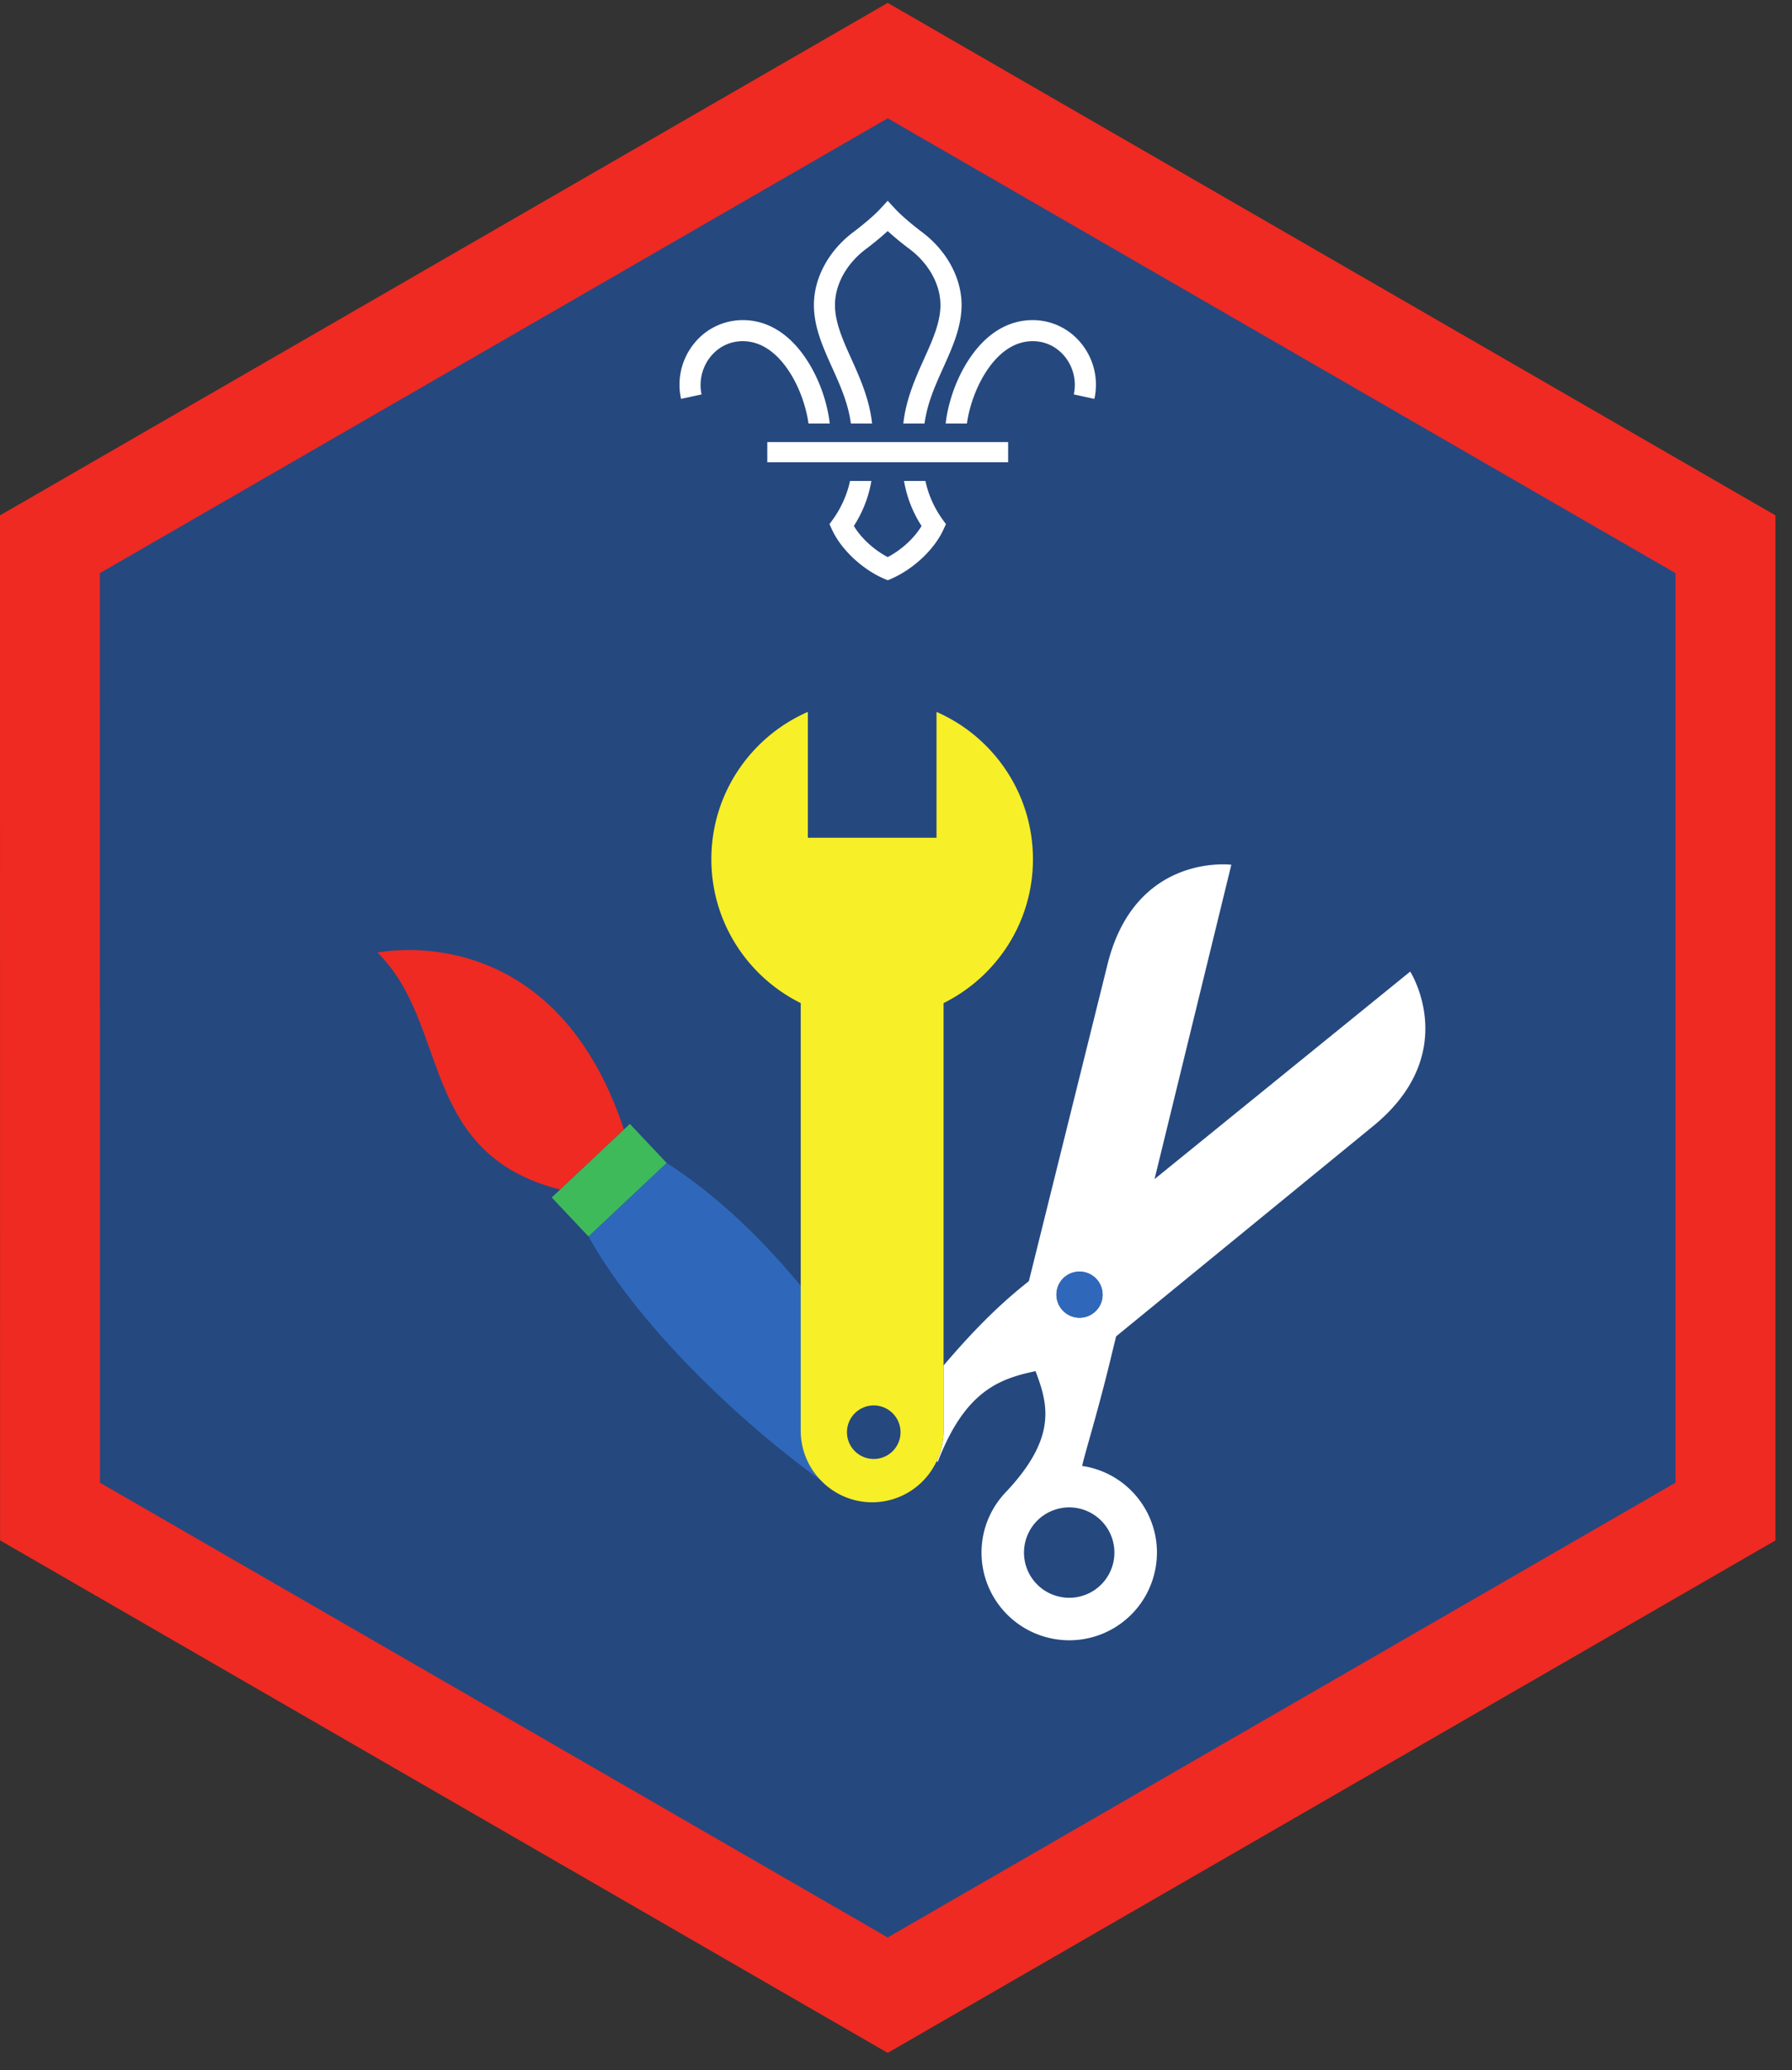 <ns0:svg xmlns:ns0="http://www.w3.org/2000/svg" height="158.667" viewBox="0 0 137.333 158.667" width="137.333"><ns0:rect x="0" y="0" width="137.333" height="158.667" fill="#333333" stroke="none"/><ns0:path d="M68.03 152.91L3.829 115.843V41.707L68.031 4.644l64.204 37.063v74.136L68.03 152.91" fill="#25487f" /><ns0:path d="M68.027.223L0 39.498l.005 78.558 68.022 39.276h.009l68.027-39.27V39.497L68.036.223zM7.66 113.635l-.005-69.71L68.031 9.067l60.37 34.858v69.71l-60.37 34.853-60.37-34.853" fill="#ee2a22" /><ns0:path d="M28.927 73.015c5.573 5.442 3.12 15.39 14 18.156l4.89-4.604c-5.468-16.51-18.89-13.552-18.89-13.552" fill="#ee2a22" /><ns0:path d="M48.27 86.139l-.453.428-4.89 4.604-.646.604 2.823 2.994 5.99-5.634-2.823-2.996" fill="#3eba5a" /><ns0:path d="M61.364 98.545c-2.943-3.552-6.374-6.91-10.27-9.41l-5.99 5.634c3.948 7.047 11.776 14.334 17.776 18.662a5.44 5.44 0 0 1-1.516-3.766v-11.12" fill="#2f68bb" /><ns0:path d="M85.323 119.739a3.458 3.458 0 0 1-4.126 2.634 3.457 3.457 0 0 1-2.64-4.124 3.466 3.466 0 0 1 4.126-2.641 3.466 3.466 0 0 1 2.64 4.13zm-1.583-19.063a1.766 1.766 0 0 1-2.459-.443 1.763 1.763 0 0 1 .438-2.458 1.771 1.771 0 0 1 2.464.442 1.766 1.766 0 0 1-.443 2.459zm24.333-26.213L88.48 90.368l5.885-24.093s-7.447-.948-9.525 7.781l-5.99 24.13-.39.318c-2.532 2.03-4.678 4.421-6.147 6.15v5.011c0 .812-.187 1.584-.51 2.276l.047.145c2.11-5.53 4.787-6.42 7.51-7 .953 2.517 1.693 5.074-2.29 9.287a6.699 6.699 0 0 0-1.694 3.178 6.72 6.72 0 0 0 5.13 8.005 6.712 6.712 0 0 0 8-5.125c.798-3.62-1.5-7.203-5.125-8-.15-.031-.297-.052-.448-.078.23-1.084 1.245-4.234 2.38-9.026l.224-.907 19.573-16.015c7.006-5.614 2.964-11.942 2.964-11.942" fill="#fff" /><ns0:path d="M68.39 111.239c-.811.786-2.109.77-2.9-.043a2.049 2.049 0 0 1 .04-2.9 2.05 2.05 0 0 1 2.902.041 2.05 2.05 0 0 1-.041 2.902zm3.922-6.584V76.879c4.057-2.016 6.85-6.193 6.85-11.026 0-5.051-3.042-9.39-7.391-11.292v9.646h-9.859V54.56c-4.355 1.902-7.396 6.24-7.396 11.292 0 4.833 2.79 9.01 6.848 11.026v32.786a5.44 5.44 0 0 0 1.516 3.766 5.454 5.454 0 0 0 3.959 1.708 5.459 5.459 0 0 0 4.964-3.198c.322-.692.509-1.464.509-2.276v-5.01" fill="#f7ef27" /><ns0:path d="M81.719 97.775c-.798.552-1 1.656-.438 2.458a1.766 1.766 0 1 0 2.902-2.016 1.771 1.771 0 0 0-2.464-.442" fill="#2f68bb" /><ns0:path d="M60.479 28.472c.89 1.365 1.338 2.928 1.48 3.985h1.629c-.14-1.297-.661-3.193-1.755-4.87-1.302-1.995-2.994-3.052-4.901-3.052h-.01a4.764 4.764 0 0 0-3.729 1.792 5.025 5.025 0 0 0-1 4.245l1.572-.344a3.47 3.47 0 0 1 .683-2.885c.62-.771 1.5-1.194 2.473-1.194h.006c1.688 0 2.865 1.267 3.552 2.323M72.219 39.79a7.866 7.866 0 0 1-1.298-2.931h-1.64a9.155 9.155 0 0 0 1.344 3.451c-.552.929-1.546 1.84-2.594 2.386v-.004.004c-1.047-.547-2.041-1.457-2.594-2.386a9.247 9.247 0 0 0 1.344-3.451h-1.64c-.204 1.004-.668 2.051-1.297 2.932l-.276.38.197.426c.683 1.495 2.266 2.995 3.938 3.735l.328.14h.005l.324-.14c1.67-.74 3.255-2.24 3.937-3.735l.198-.426-.276-.38M75.584 28.472c-.89 1.365-1.339 2.928-1.48 3.985h-1.63c.14-1.297.662-3.193 1.755-4.87 1.302-1.995 2.995-3.052 4.902-3.052h.01c1.452 0 2.812.652 3.728 1.792a5.01 5.01 0 0 1 1 4.245l-1.577-.344a3.447 3.447 0 0 0-.677-2.885c-.625-.771-1.495-1.194-2.475-1.194h-.004c-1.688 0-2.865 1.267-3.552 2.323M65.208 32.457h1.625c-.202-1.874-.937-3.505-1.588-4.953-.652-1.443-1.266-2.808-1.255-4.161.015-1.568.9-3.156 2.385-4.266.256-.193.994-.761 1.656-1.37.662.609 1.4 1.177 1.662 1.37 1.479 1.11 2.364 2.698 2.38 4.266.01 1.353-.604 2.718-1.256 4.161-.65 1.448-1.385 3.079-1.588 4.953h1.626c.202-1.547.828-2.937 1.437-4.286.724-1.61 1.405-3.131 1.401-4.844-.021-2.063-1.157-4.135-3.037-5.542-.219-.166-1.37-1.046-2.036-1.76l-.59-.636-.587.636c-.667.714-1.818 1.594-2.041 1.76-1.875 1.407-3.011 3.479-3.027 5.542-.011 1.713.672 3.234 1.396 4.844.61 1.349 1.234 2.74 1.437 4.286M58.803 35.43H77.26v-1.546H58.803z" fill="#fff" /></ns0:svg>